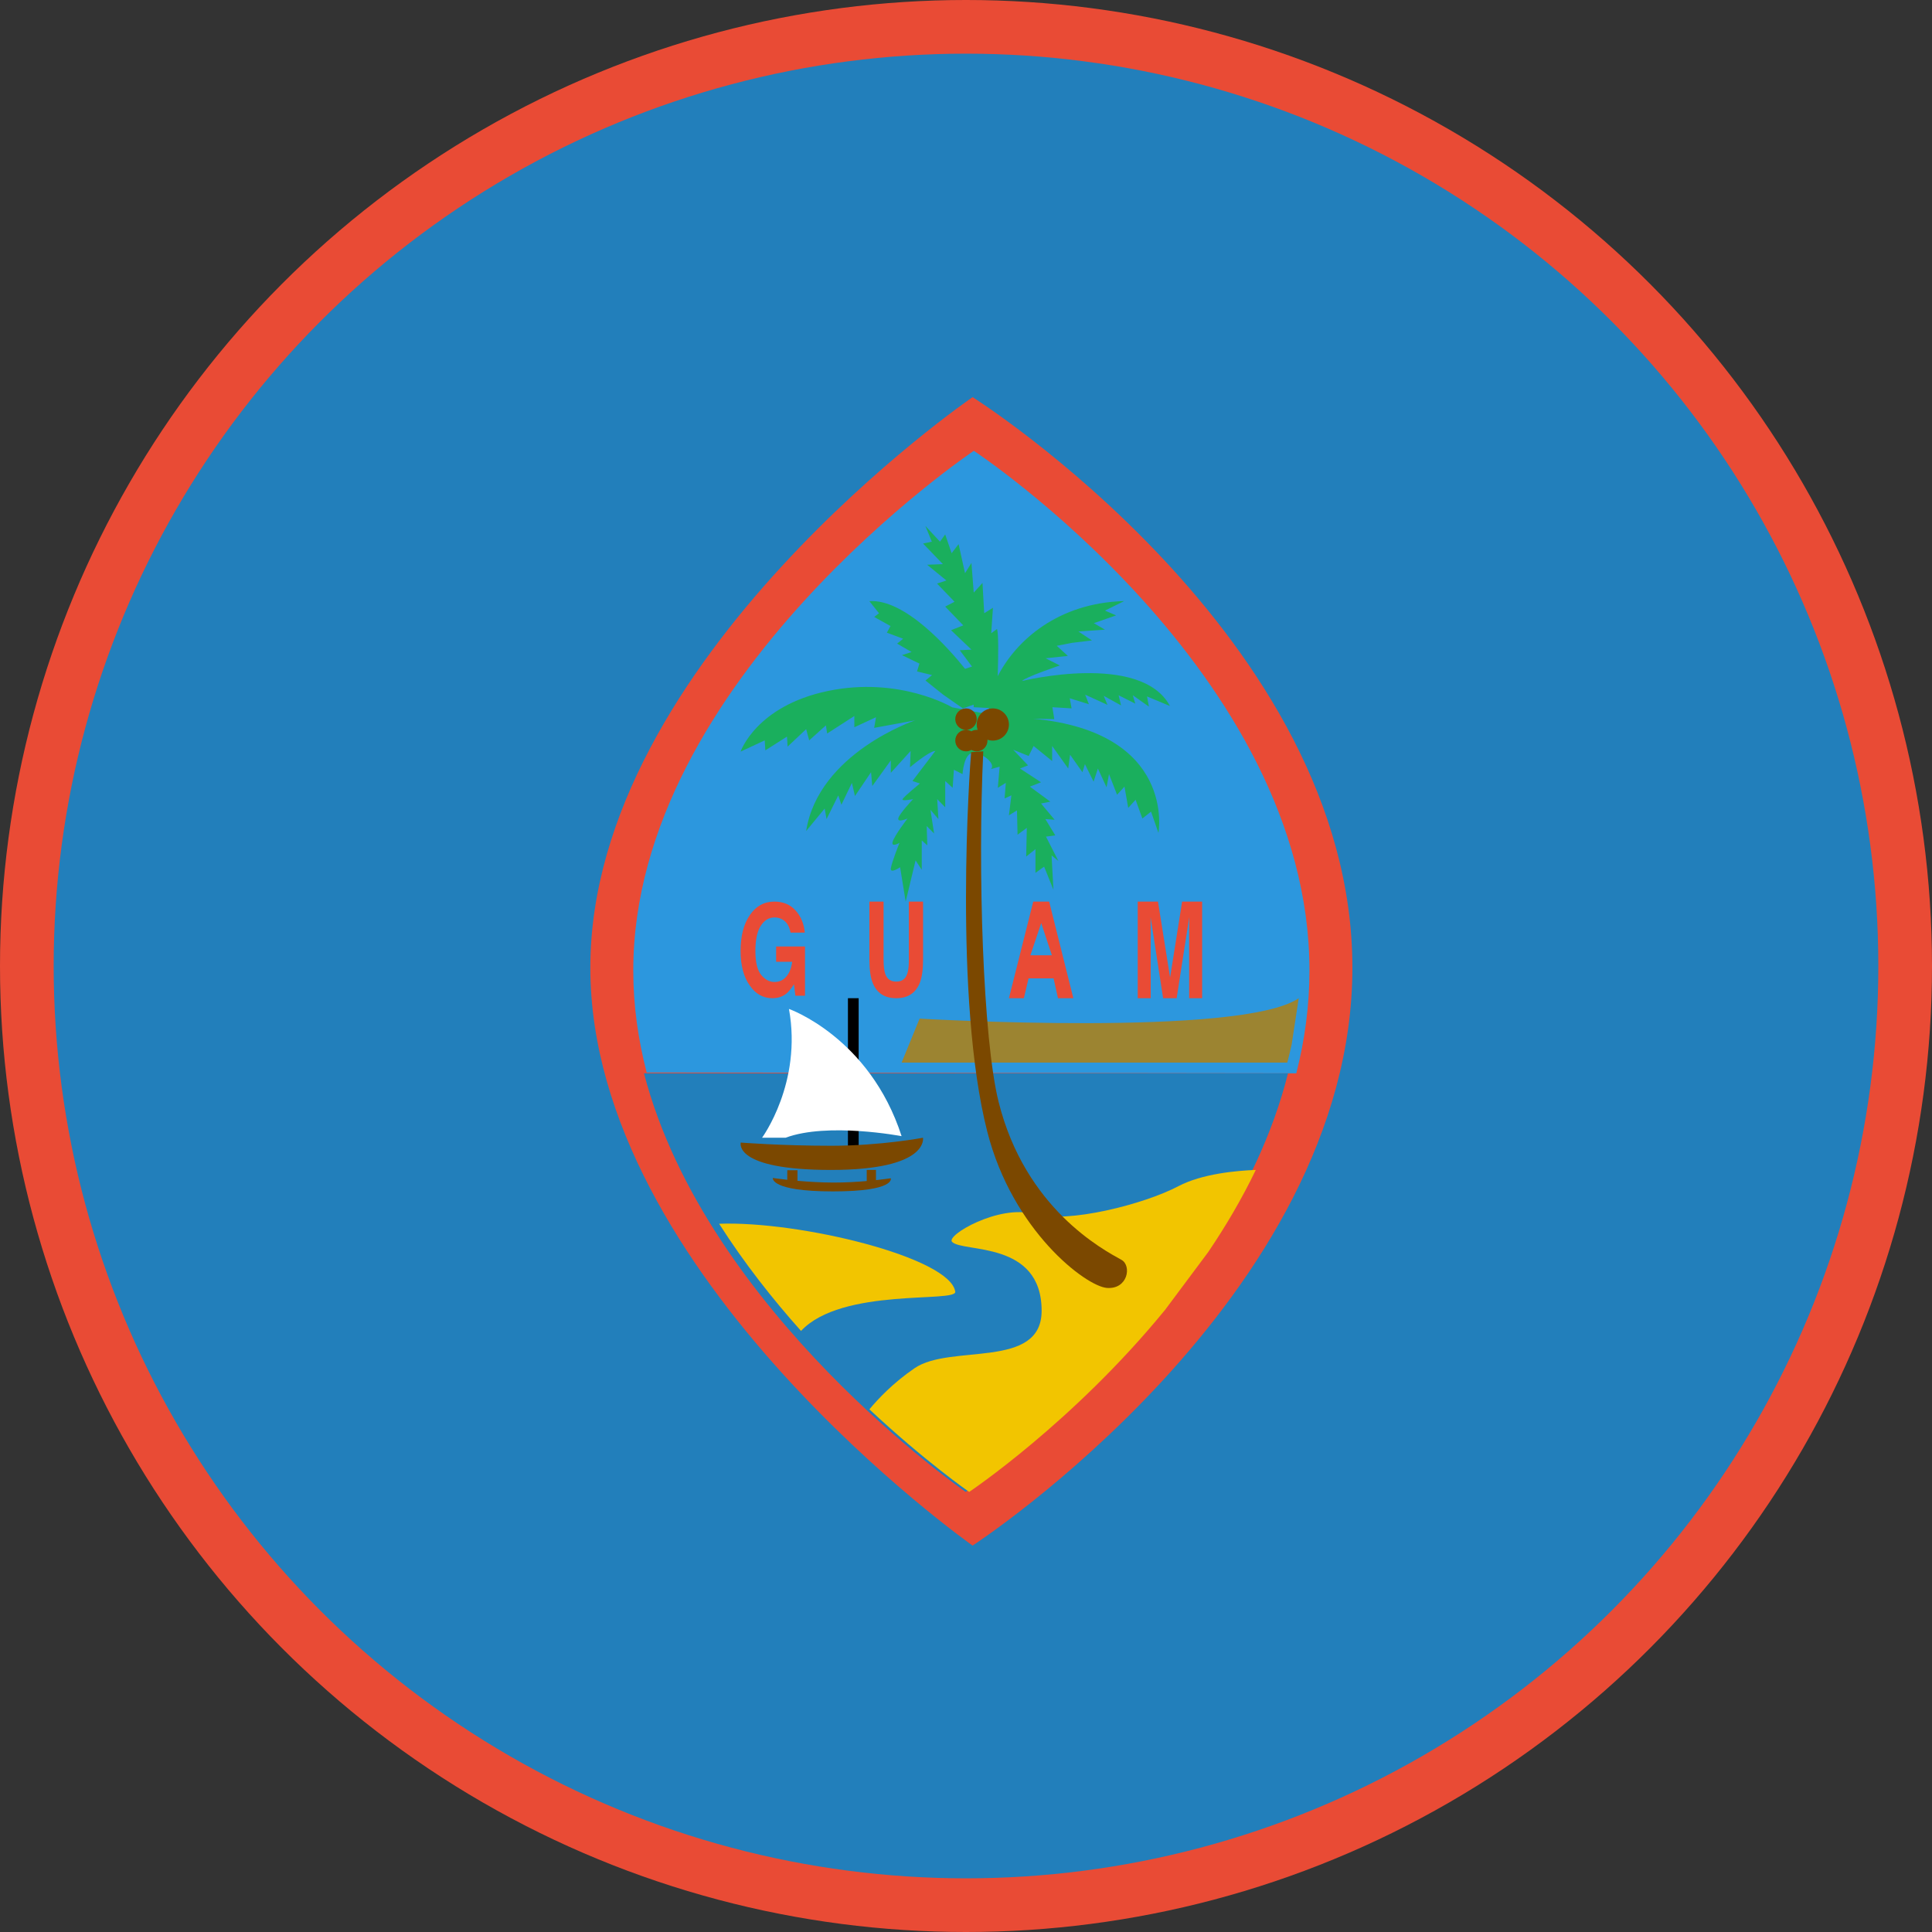 <?xml version="1.0" encoding="UTF-8" standalone="no"?>
<svg width="180px" height="180px" viewBox="0 0 180 180" version="1.1" xmlns="http://www.w3.org/2000/svg" xmlns:xlink="http://www.w3.org/1999/xlink">
    <rect x="0" y="0" width="180" height="180" fill="#333333" stroke="none"/>
    <!-- Generator: Sketch 3.8.3 (29802) - http://www.bohemiancoding.com/sketch -->
    <title>guam</title>
    <desc>Created with Sketch.</desc>
    <defs></defs>
    <g id="Page-1" stroke="none" stroke-width="1" fill="none" fill-rule="evenodd">
        <g id="flags" transform="translate(-1530, -2340)">
            <g id="guam" transform="translate(1530, 2340)">
                <circle id="red" fill="#E94B35" cx="90" cy="90" r="90"></circle>
                <circle id="blue" fill="#227FBB" cx="90" cy="90" r="85"></circle>
                <g id="emblem" transform="translate(55, 37)">
                    <path d="M35.614,0 C35.614,0 0,24.392 0,53.153 C0,81.918 35.614,107 35.614,107 C35.614,107 71,83.987 71,53.153 C71,22.321 35.614,0 35.614,0" id="Shape" fill="#E94B35"></path>
                    <path d="M65.774,63 C66.556,59.919 67,56.719 67,53.42 C67,25.619 35.729,5 35.729,5 C35.729,5 4,26.316 4,53.42 C4,56.675 4.452,59.847 5.249,62.919 L65.774,63" id="Shape" fill="#2C97DE"></path>
                    <path d="M34.974,102 C34.974,102 59.283,85.741 65,63 L5,63 C10.804,85.303 34.974,102 34.974,102" id="Shape" fill="#227FBB"></path>
                    <path d="M66,56 C60.67,59.661 30.677,57.903 30.677,57.903 L29,62 L64.932,62 C65.082,61.438 65.218,60.876 65.342,60.308 L66,56" id="Shape" fill="#9C8431"></path>
                    <path d="M33.998,83.343 C33.54,80.152 19.468,76.735 12,77.016 C14.332,80.675 16.974,84.024 19.631,87 C23.425,82.927 34.149,84.396 33.998,83.343" id="Shape" fill="#F2C500"></path>
                    <path d="M62,72 C60.224,72.064 57,72.351 54.792,73.512 C51.607,75.192 44.476,77.027 41.288,76.108 C38.103,75.192 33.095,78.094 33.704,78.704 C34.715,79.723 42.046,78.553 42.046,85.121 C42.046,90.62 33.553,88.178 30.213,90.469 C28.201,91.846 26.797,93.342 26,94.304 C31.213,99.177 35.296,102 35.296,102 C35.296,102 44.974,95.525 53.545,85.041 L57.576,79.639 C59.201,77.235 60.707,74.685 62,72" id="Shape" fill="#F2C500"></path>
                    <polygon id="Shape" fill="#000000" points="24 70 25 70 25 56 24 56 24 70"></polygon>
                    <path d="M27.989,72.776 C27.989,72.776 27.457,72.858 26.612,72.952 L26.612,72 L25.751,72 L25.751,73.034 C24.869,73.112 23.801,73.176 22.681,73.176 C21.49,73.176 20.29,73.1 19.299,73.012 L19.299,72.026 L18.35,72.026 L18.35,72.918 C17.531,72.828 17.002,72.75 17.002,72.75 C17.002,72.75 16.742,74 22.598,74 C28.451,74 27.992,72.776 27.992,72.776 L27.989,72.776 L27.989,72.776 Z M22.427,69.748 C27.085,69.748 30.992,69 30.992,69 C30.992,69 31.59,72 22.427,72 C13.264,72 14.015,69.45 14.015,69.45 C14.015,69.45 17.772,69.748 22.427,69.748 L22.427,69.748 Z" id="Shape" fill="#7B4800"></path>
                    <path d="M37.955,26 C38.011,24.154 38.038,22.056 37.893,21.601 L37.349,21.997 L37.511,19.625 L36.696,20.135 L36.537,17.311 L35.721,18.213 L35.507,15.445 L34.909,16.408 L34.31,13.694 L33.661,14.542 L33.062,12.793 L32.574,13.468 L31.218,12 L31.218,12.005 L31.817,13.468 L31,13.64 L32.847,15.56 L31.38,15.617 L33.173,17.083 L32.302,17.37 L33.933,19.064 L33.062,19.514 L34.745,21.265 L33.607,21.714 L35.507,23.524 L34.421,23.583 L35.559,25.103 L34.915,25.316 C33.425,23.456 29.333,18.782 26,19.008 L26,19.012 L26.896,20.137 L26.447,20.48 L27.965,21.326 L27.627,21.945 L29.145,22.509 L28.582,22.963 L29.932,23.749 L29.034,24.036 L30.661,24.823 L30.438,25.555 L31.842,25.896 L31.225,26.402 L32.852,27.704 L34.708,29 L35.714,28.65 L35.714,28.65 C35.722,28.736 35.725,28.816 35.721,28.889 L37.117,28.962 L37.533,29.631 L33.689,28.895 L33.707,28.895 C33.707,28.895 28.807,25.983 22.125,27.378 C15.442,28.776 14,33.025 14,33.025 L16.247,31.979 L16.304,32.91 L18.321,31.629 L18.379,32.561 L20.107,30.933 L20.391,31.979 L21.948,30.581 L22.065,31.338 L24.598,29.708 L24.598,30.756 L26.616,29.822 L26.444,30.814 L30.247,30.118 C30.247,30.118 21.258,33.143 20.107,40.422 L21.833,38.331 L22.008,39.316 L23.101,37.105 L23.39,37.979 L24.369,35.941 L24.655,37.161 L26.152,34.948 L26.269,36.232 L27.995,33.844 L27.995,35.004 L29.841,32.966 L29.784,34.485 C29.784,34.485 31.57,32.966 32.142,32.966 L30.013,35.764 L30.705,35.997 C30.705,35.997 29.206,37.22 29.091,37.452 C28.977,37.683 30.073,37.452 30.073,37.452 C30.073,37.452 28.745,38.848 28.688,39.258 C28.63,39.668 29.552,39.258 29.552,39.258 C29.552,39.258 28.341,40.828 28.17,41.414 C27.995,41.997 28.802,41.529 28.802,41.529 C28.802,41.529 28.055,43.392 27.995,43.916 C27.938,44.436 28.86,43.797 28.86,43.797 L29.38,47 L30.302,43.161 L30.877,44.035 L30.877,41.296 L31.395,41.759 L31.338,39.959 L32.028,40.655 L31.684,38.442 L32.431,39.311 L32.317,37.452 L33.064,38.212 L33.064,35.764 L33.756,36.4 L33.871,34.718 L34.678,35.123 C34.678,35.123 34.792,33.085 35.717,33.143 C36.636,33.197 37.789,34.189 37.328,34.653 L38.135,34.427 L37.963,36.4 L38.71,35.936 L38.596,37.392 L39.228,37.101 L38.999,38.962 L39.749,38.503 L39.804,40.767 L40.665,40.131 L40.608,42.805 L41.472,42.111 L41.472,44.321 L42.279,43.744 L43.146,45.896 L42.972,42.693 L43.607,43.215 L42.451,40.946 L43.318,40.828 L42.394,39.311 L43.258,39.376 L41.993,37.86 L42.855,37.688 L40.952,36.288 L41.99,35.883 L40.03,34.599 L40.78,34.308 L39.4,32.852 L40.84,33.434 L41.298,32.503 L43.027,33.903 L43.027,32.503 L44.523,34.599 L44.698,33.316 L45.851,34.948 L46.08,34.194 L46.887,35.822 L47.288,34.604 L48.095,36.351 L48.324,35.123 L49.074,37.047 L49.766,36.288 L50.113,38.27 L50.8,37.511 L51.433,39.258 L52.24,38.617 L52.932,40.599 C52.932,40.599 54.613,31.222 41.247,29.959 L43.225,30 L43.05,28.889 L44.839,28.998 L44.664,28.055 L46.45,28.611 L46.104,27.722 L48.179,28.669 L47.833,27.831 L49.447,28.72 L49.218,27.777 L50.772,28.555 L50.543,27.777 L52.04,28.833 L51.865,27.886 L54,28.775 C51.292,23.723 40.228,26.446 40.228,26.446 C40.457,26.11 43.743,24.999 43.743,24.999 L42.415,24.33 L44.49,24.11 L43.454,23.168 L44.896,22.89 L46.737,22.667 L45.471,21.834 L47.947,21.665 L46.911,21.058 L48.986,20.334 L47.947,19.889 L49.736,19 C43.598,19.173 39.689,22.638 37.955,26 L37.955,26 Z" id="Shape" fill="#1AAF5D"></path>
                    <path d="M36.996,31.914 C37.154,31.97 37.323,32 37.5,32 C38.326,32 39,31.33 39,30.5 C39,29.673 38.326,29 37.5,29 C36.671,29 36,29.673 36,30.5 C36,30.677 36.03,30.846 36.086,31.004 C36.058,31.001 36.028,31 35.999,31 C35.817,31 35.647,31.048 35.5,31.133 C35.353,31.048 35.182,31 35,31 C34.447,31 34,31.444 34,31.998 C34,32.549 34.447,33 35,33 C35.182,33 35.352,32.951 35.499,32.866 C35.646,32.951 35.817,33 35.999,33 C36.553,33 37,32.554 37,32.001 C37,31.971 36.999,31.942 36.996,31.914 L36.996,31.914 Z M35.479,33.076 L36.609,33 C36.081,44.018 36.576,59.814 38.038,65.662 C40.521,75.596 47.759,79.422 49.481,80.375 C50.458,80.911 50.083,83.145 48.124,82.993 C46.169,82.838 39.339,77.676 36.982,68.433 C33.823,56.031 35.357,34.368 35.479,33.076 L35.479,33.076 Z M35,29 C35.552,29 36,29.445 36,29.998 C36,30.551 35.552,31 35,31 C34.448,31 34,30.551 34,29.998 C34,29.445 34.448,29 35,29 L35,29 Z" id="Shape" fill="#7B4800"></path>
                    <path d="M19.98,49.892 L18.652,49.892 C18.549,49.306 18.298,48.894 17.901,48.668 C17.679,48.537 17.434,48.476 17.163,48.476 C16.64,48.476 16.215,48.73 15.881,49.253 C15.545,49.77 15.378,50.557 15.378,51.598 C15.378,52.653 15.56,53.394 15.922,53.838 C16.283,54.27 16.695,54.49 17.158,54.49 C17.611,54.49 17.98,54.319 18.271,53.971 C18.559,53.628 18.736,53.172 18.807,52.607 L17.31,52.607 L17.31,51.182 L20,51.182 L20,55.771 L19.107,55.771 L18.971,54.703 C18.71,55.11 18.478,55.396 18.271,55.565 C17.914,55.856 17.477,56 16.956,56 C16.101,56 15.398,55.607 14.855,54.82 C14.286,54.033 14,52.953 14,51.585 C14,50.201 14.288,49.086 14.865,48.251 C15.436,47.416 16.197,47 17.145,47 C17.965,47 18.625,47.277 19.123,47.828 C19.618,48.377 19.906,49.066 19.98,49.892 L19.98,49.892 Z M26,52.397 L26,47 L27.32,47 L27.32,52.397 C27.32,52.998 27.374,53.437 27.473,53.716 C27.632,54.207 27.973,54.455 28.504,54.455 C29.027,54.455 29.371,54.207 29.529,53.716 C29.631,53.437 29.678,52.998 29.678,52.397 L29.678,47 L31,47 L31,52.397 C31,53.326 30.898,54.052 30.693,54.575 C30.308,55.523 29.58,56 28.501,56 C27.425,56 26.692,55.528 26.307,54.575 C26.102,54.056 26,53.326 26,52.397 L26,52.397 Z M41.265,47 L39,56 L40.391,56 L40.828,54.15 L43.159,54.15 L43.57,56 L45,56 L42.748,47 L41.265,47 L41.265,47 Z M42.008,49 L43,52 L41,52 L42.008,49 L42.008,49 Z M54.015,54.076 L55.135,47 L57,47 L57,56 L55.792,56 L55.792,49.916 C55.792,49.738 55.794,49.492 55.797,49.177 C55.799,48.861 55.801,48.618 55.801,48.449 L54.625,56 L53.365,56 L52.199,48.449 C52.199,48.618 52.201,48.861 52.203,49.177 C52.206,49.492 52.208,49.738 52.208,49.916 L52.208,56 L51,56 L51,47 L52.887,47 L54.015,54.076 L54.015,54.076 L54.015,54.076 Z" id="Shape" fill="#E94B35"></path>
                    <path d="M18.505,57 C18.505,57 26.023,59.635 29,68.853 C29,68.853 22.109,67.539 18.192,69 L16,69 C16,68.995 19.76,63.879 18.505,57" id="Shape" fill="#FFFFFF"></path>
                </g>
            </g>
        </g>
    </g>
</svg>